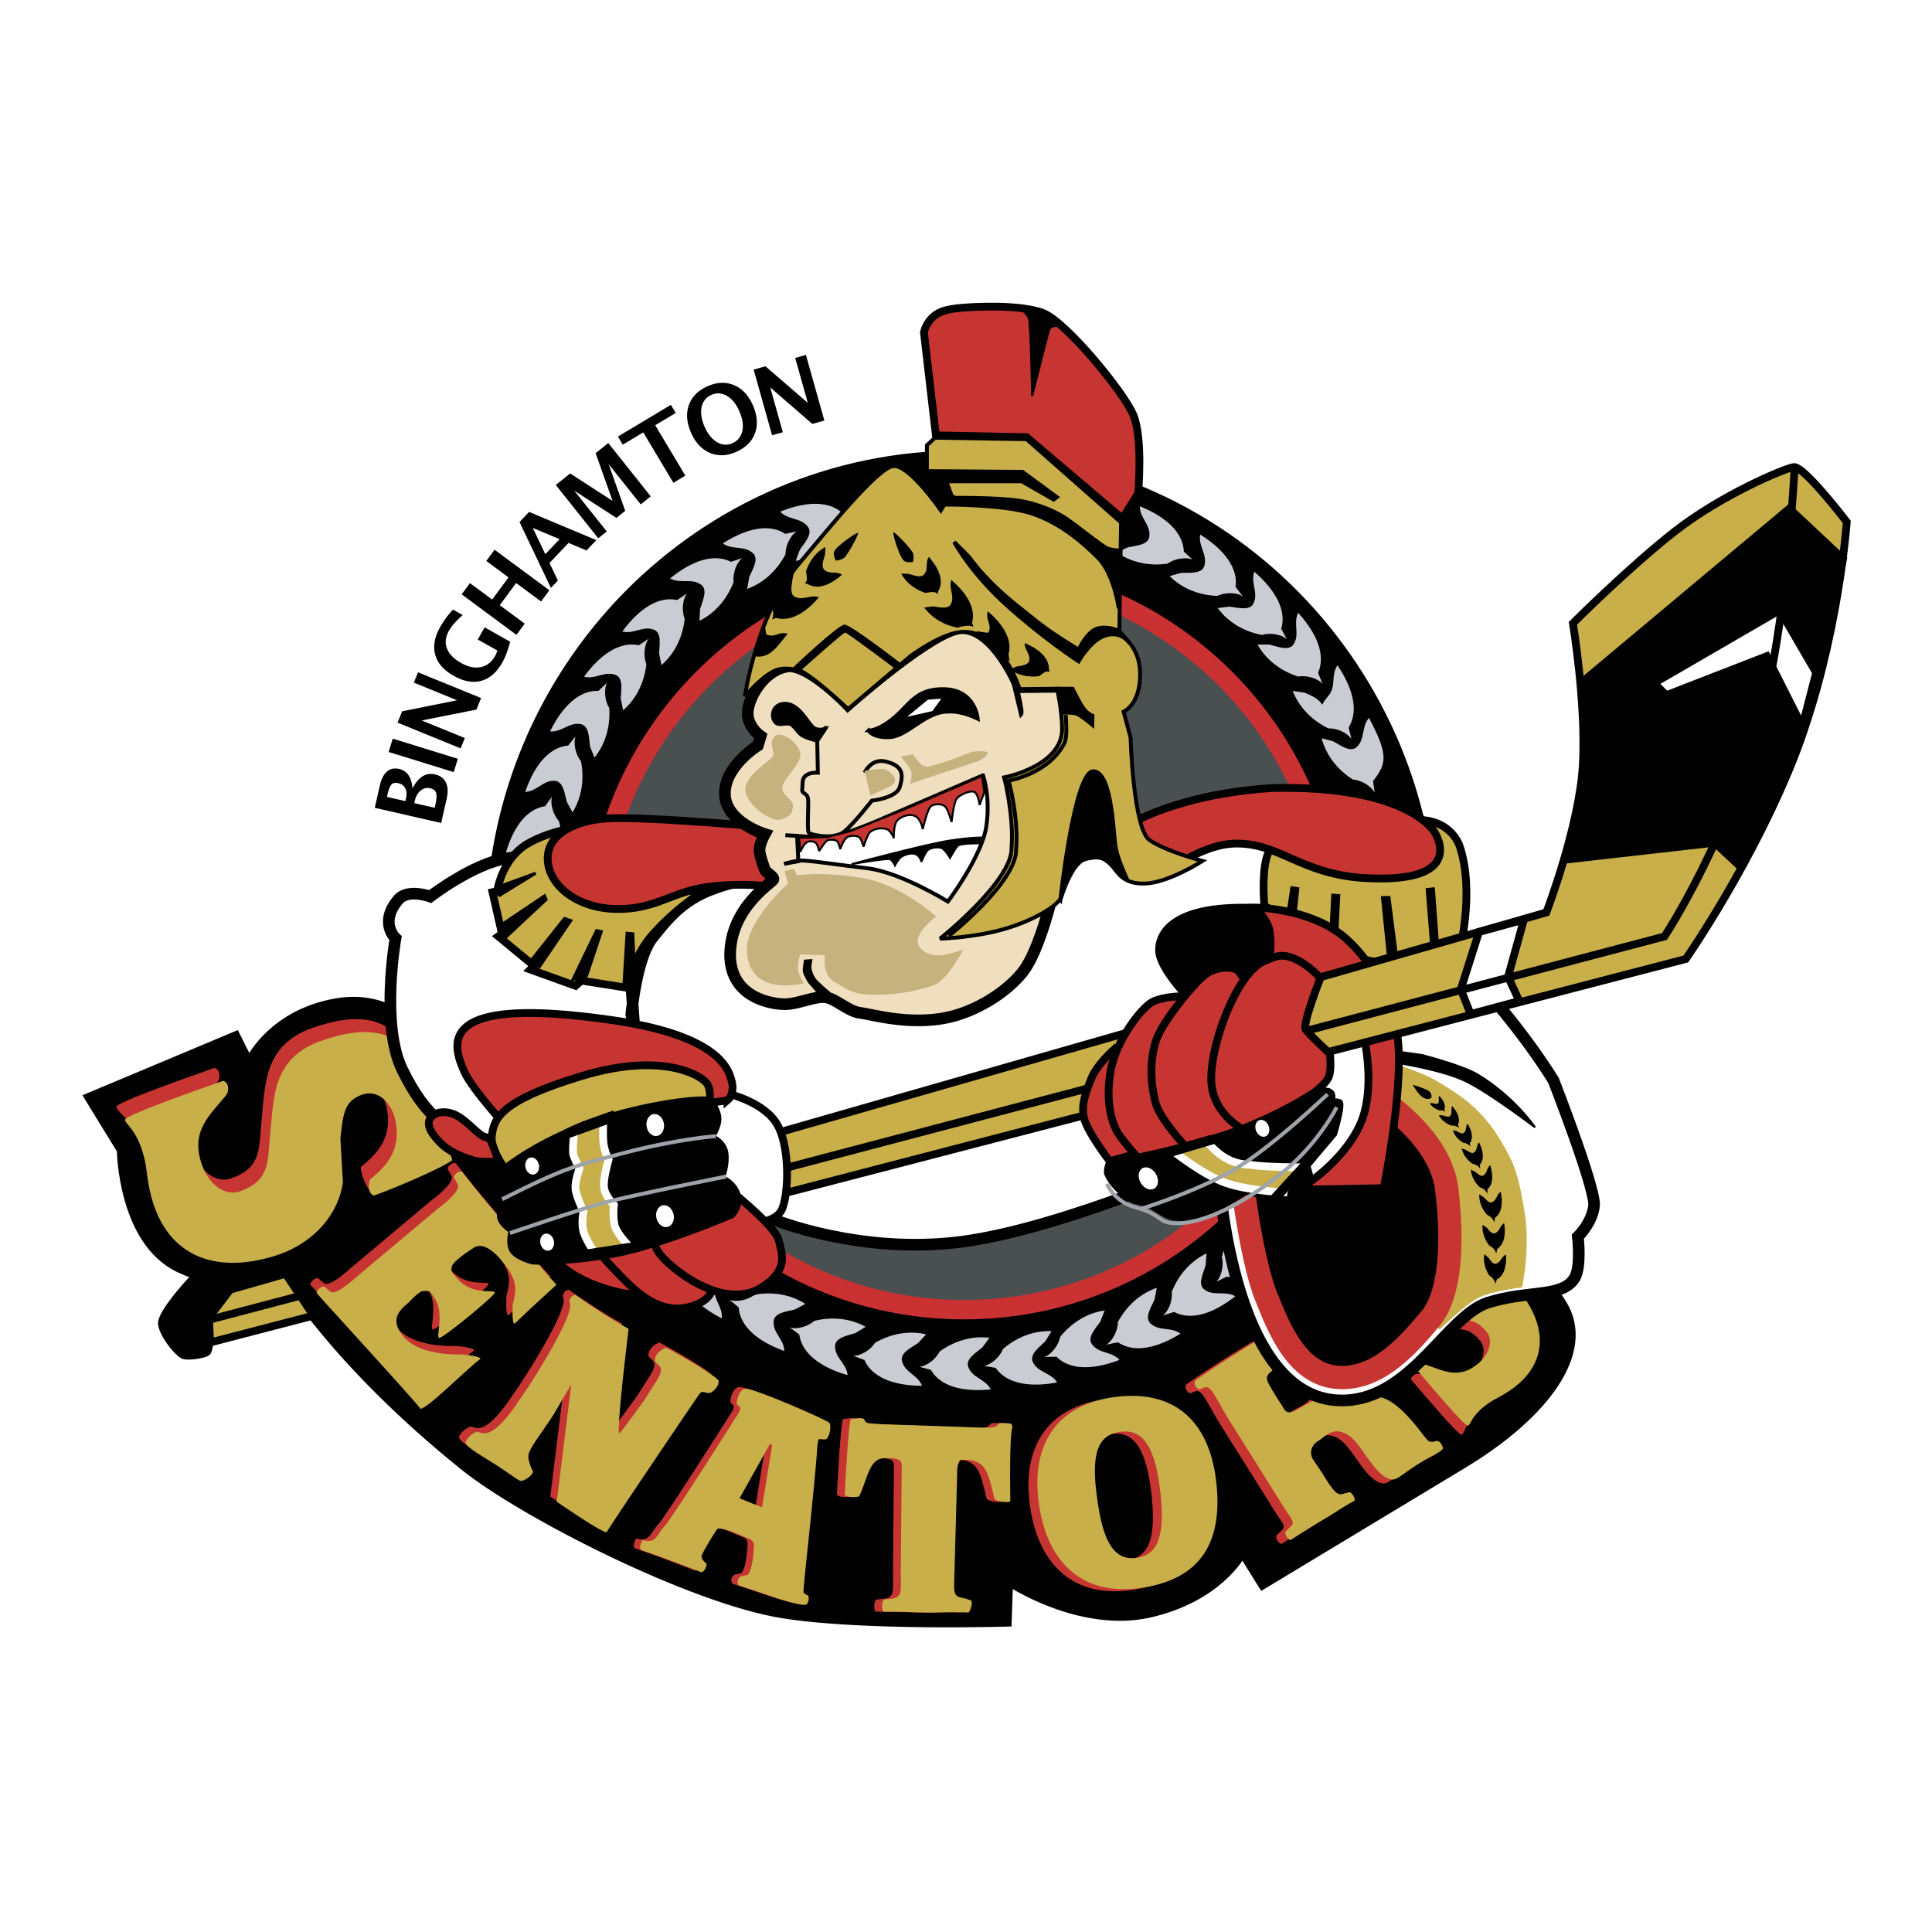 <svg xmlns="http://www.w3.org/2000/svg" width="2500" height="2500" viewBox="0 0 192.756 192.756"><path fill-rule="evenodd" clip-rule="evenodd" fill="#fff" d="M0 0h192.756v192.756H0V0z"/><path d="M44.016 82.109l-6.625-1.514.503-2.21c.149-.653.388-1.122.716-1.406s.733-.371 1.213-.261c.797.182 1.243.831 1.336 1.947.578-1.145 1.324-1.612 2.236-1.403.529.121.894.391 1.094.811s.226.962.074 1.626l-.547 2.41zm-3.57-2.182l.067-.296c.087-.382.062-.708-.077-.977s-.371-.44-.698-.515c-.303-.069-.529-.025-.679.13-.149.157-.282.486-.397.991l-.056.247 1.84.42zm2.923.668l.061-.263c.129-.567.156-.973.082-1.216-.075-.243-.276-.402-.604-.478-.337-.077-.65.003-.939.24-.289.237-.483.574-.584 1.013l-.054.237 2.038.467zM45.268 77.033l-6.493-2.008.41-1.33 6.493 2.008-.41 1.33zM45.955 74.666l-6.293-2.569.461-1.131 5.473-1.101-4.308-1.759.42-1.031L48 69.644l-.469 1.152-5.454 1.084 4.298 1.755-.42 1.031zM50.898 64.023c-.214.834-.469 1.516-.766 2.044-.56 1.001-1.26 1.619-2.099 1.854-.839.235-1.76.071-2.764-.493-.996-.559-1.611-1.258-1.847-2.097-.235-.839-.074-1.756.482-2.75a9.057 9.057 0 0 1 1.291-1.761l.971.545c-.659.582-1.118 1.104-1.378 1.569-.344.614-.409 1.201-.196 1.759.213.559.686 1.044 1.42 1.456.709.398 1.366.533 1.97.404.604-.129 1.081-.507 1.432-1.134a2.44 2.44 0 0 0 .204-.521l-1.947-1.093.68-1.215 2.547 1.433zM51.527 63.34l-5.467-4.042.826-1.12 2.218 1.64 1.631-2.211-2.218-1.64.826-1.119 5.466 4.042-.826 1.12-2.49-1.842-1.63 2.211 2.49 1.841-.826 1.12zM54.964 58.653l-3.133-6.573.955-1.005 6.709 2.812-.98 1.031-1.791-.75-1.901 2 .836 1.754-.695.731zm-.559-3.362l1.424-1.498-2.672-1.12 1.248 2.618zM59.687 53.704l-4.237-5.319 1.435-1.146 4.233 2.737-1.694-4.764 1.264-1.009 4.236 5.319-1.002.8-3.198-4.015 1.656 4.658-.883.706-4.201-2.716 3.242 4.07-.851.679zM67.184 48.17l-3.004-5.029-2.045 1.224-.484-.81 5.282-3.163.484.809-2.044 1.225 3.004 5.029-1.193.715zM73.416 45.097c-.926.404-1.796.429-2.61.075-.814-.354-1.437-1.027-1.868-2.018-.437-1.003-.504-1.921-.203-2.755.302-.833.926-1.456 1.874-1.87.943-.411 1.822-.443 2.637-.097.816.347 1.44 1.017 1.873 2.012.442 1.017.511 1.941.208 2.772s-.941 1.458-1.911 1.881zm-.36-.873c.542-.237.877-.642 1.004-1.215s.029-1.233-.295-1.978c-.314-.722-.726-1.232-1.233-1.531s-1.023-.333-1.546-.105c-.529.231-.856.634-.983 1.208-.127.575-.031 1.227.287 1.958.315.725.726 1.239 1.233 1.543.507.305 1.018.345 1.533.12zM77.032 43.427l-1.84-6.55 1.175-.331 4.229 3.649-1.26-4.485 1.071-.301 1.84 6.549-1.197.338-4.204-3.644 1.257 4.473-1.071.302z" fill-rule="evenodd" clip-rule="evenodd"/><path d="M53.126 106.769l-10.208-2.906s-3.022-5.167-9.411-4.061c-6.389 1.106-8.646 5.668-8.646 5.668l-1.224-2.45-15.134 6.346 3.352 5.451s.101 9.057 5.814 11.875c5.126 2.527 10.558.843 10.558.843s4.996 8.523 17.888 18.906c5.967 4.807 22.805 13.359 31.949 14.819 8.104 1.294 22.669.823 22.669.823l.129-3.881s7.004 4.546 13.879 2.987c6.875-1.56 9.209-5.845 9.209-5.845l1.945 3.117s13.057-7.873 20.236-12.209c8.174-4.936 12.973-11.3 9.988-16.236-1.596-2.641-3.891-4.545-3.891-4.545l-99.102-18.702z" fill-rule="evenodd" clip-rule="evenodd" stroke="#000" stroke-width=".387" stroke-miterlimit="2.613"/><path d="M143.41 93.001c0 26.541-21.256 48.057-47.477 48.057-26.221 0-47.477-21.516-47.477-48.057 0-26.542 21.256-48.057 47.477-48.057 26.221 0 47.477 21.515 47.477 48.057z" fill-rule="evenodd" clip-rule="evenodd"/><path d="M59.353 93.78c0-20.372 16.494-36.887 36.84-36.887 20.347 0 36.839 16.515 36.839 36.887s-16.492 36.886-36.839 36.886c-20.346 0-36.84-16.515-36.84-36.886z" fill-rule="evenodd" clip-rule="evenodd" fill="#4a4f50" stroke="#ca3132" stroke-width="1.937" stroke-miterlimit="2.613"/><path d="M130.145 69.105l-1.172-.172c.611 1.587 1.877 2.924 3.564 3.74.84-.041 1.916.453 2.301 1.065l-.285-1.155c1.232-1.99-.004-4.577-1.117-6.205-.668.986-.119 2.132-.887 3.028-1.389 1.613.39.77-2.404-.301z" fill-rule="evenodd" clip-rule="evenodd" fill="#c9ccd3"/><path d="M133.004 73.959l-1.145-.303c.43 1.646 1.535 3.118 3.119 4.12.838.055 1.854.668 2.166 1.319l-.152-1.179c1.381-1.75 1.535-2.609-.408-6.292-.777.905-.359 2.104-1.225 2.908-.644.595-1.621-.191-2.355-.573zM136.721 83.118l-1.016-.606c-.039 1.702.619 3.42 1.869 4.819.791.283 1.598 1.152 1.721 1.863l.176-1.174c1.898-1.369 1.74-4.233 1.332-6.162-.992.656-.922 1.924-1.975 2.458-.781.395-1.504-.628-2.107-1.198z" fill-rule="evenodd" clip-rule="evenodd" fill="#c9ccd3"/><path d="M137.986 89.115l-.889-.781c-.348 1.666-.012 3.477.963 5.08.727.423 1.361 1.423 1.352 2.146l.389-1.124c2.115-1 2.479-3.845 2.43-5.817-1.096.465-1.258 1.726-2.389 2.06-.842.244-1.365-.894-1.856-1.564z" fill-rule="evenodd" clip-rule="evenodd" fill="#c9ccd3"/><path d="M137.775 95.079l-.82-.852c-.486 1.631-.301 3.463.537 5.142.689.481 1.24 1.531 1.172 2.25l.479-1.087c2.189-.821 2.789-3.627 2.902-5.595-1.131.371-1.395 1.613-2.551 1.853-.857.176-1.287-1.003-1.719-1.711z" fill-rule="evenodd" clip-rule="evenodd" fill="#c9ccd3"/><path d="M136.74 101.314l-.729-.935c-.652 1.571-.66 3.412-.004 5.17.635.552 1.072 1.654.928 2.361l.592-1.031c2.264-.586 3.154-3.312 3.475-5.259-1.164.251-1.559 1.459-2.732 1.574-.872.086-1.176-1.131-1.53-1.88z" fill-rule="evenodd" clip-rule="evenodd" fill="#c9ccd3"/><path d="M135.697 106.896l-.443-1.101c-1.059 1.334-1.57 3.102-1.42 4.973.459.704.578 1.884.246 2.525l.85-.829c2.34.057 3.941-2.319 4.781-4.104-1.188-.077-1.896.975-3.059.764-.859-.157-.818-1.41-.955-2.228z" fill-rule="evenodd" clip-rule="evenodd" fill="#c9ccd3"/><path d="M132.711 112.488l-.375-1.124c-1.141 1.262-1.762 2.995-1.729 4.872.414.731.459 1.917.086 2.534l.902-.772c2.33.205 4.078-2.068 5.027-3.796-1.18-.152-1.953.855-3.1.57-.848-.21-.729-1.459-.811-2.284z" fill-rule="evenodd" clip-rule="evenodd" fill="#c9ccd3"/><path d="M128.939 117.69l-.277-1.151c-1.244 1.159-2.014 2.832-2.141 4.705.35.764.293 1.949-.131 2.534l.963-.694c2.307.404 4.24-1.709 5.338-3.349-1.164-.254-2.021.684-3.139.302-.827-.284-.601-1.517-.613-2.347z" fill-rule="evenodd" clip-rule="evenodd" fill="#c9ccd3"/><path d="M124.883 122.305l-.08-1.183c-1.42.936-2.457 2.456-2.896 4.281.217.812-.037 1.972-.553 2.477l1.066-.522c2.205.784 4.467-.976 5.82-2.408-1.104-.444-2.105.335-3.145-.229-.767-.419-.339-1.597-.212-2.416z" fill-rule="evenodd" clip-rule="evenodd" fill="#c9ccd3"/><path d="M120.287 126.237l.086-1.182c-1.535.727-2.777 2.086-3.467 3.83.1.835-.314 1.947-.895 2.373l1.129-.366c2.072 1.087 4.559-.336 6.1-1.564-1.031-.596-2.133.035-3.08-.668-.703-.523-.113-1.629.127-2.423z" fill-rule="evenodd" clip-rule="evenodd" fill="#c9ccd3"/><path d="M115.189 129.653l.221-1.165c-1.609.547-2.996 1.758-3.879 3.412.006.842-.531 1.899-1.158 2.257l1.164-.236c1.936 1.315 4.566.184 6.238-.863-.957-.708-2.123-.205-2.986-1.012-.639-.6.074-1.631.4-2.393z" fill-rule="evenodd" clip-rule="evenodd" fill="#c9ccd3"/><path d="M109.785 131.847l.432-1.104c-1.682.24-3.268 1.171-4.443 2.633-.15.827-.875 1.768-1.557 2.004l1.188-.017c1.658 1.651 4.455 1.027 6.289.312-.809-.875-2.047-.598-2.744-1.551-.518-.708.372-1.59.835-2.277z" fill-rule="evenodd" clip-rule="evenodd" fill="#c9ccd3"/><path d="M104.291 133.815l.625-1.008c-1.699-.071-3.428.557-4.848 1.78-.299.787-1.182 1.579-1.893 1.687l1.17.2c1.33 1.925 4.191 1.821 6.127 1.451-.637-1.007-1.904-.96-2.418-2.024-.38-.79.657-1.495 1.237-2.086z" fill-rule="evenodd" clip-rule="evenodd" fill="#c9ccd3"/><path d="M98.016 134.423l.705-.951c-1.686-.213-3.461.27-4.979 1.371-.361.759-1.307 1.475-2.026 1.523l1.15.296c1.166 2.03 4.028 2.164 5.986 1.956-.551-1.057-1.816-1.116-2.242-2.219-.314-.818.777-1.435 1.406-1.976z" fill-rule="evenodd" clip-rule="evenodd" fill="#c9ccd3"/><path d="M91.599 133.999l.802-.872c-1.654-.389-3.471-.096-5.095.839-.439.717-1.455 1.33-2.176 1.303l1.112.416c.946 2.141 3.778 2.575 5.749 2.574-.438-1.108-1.692-1.3-1.997-2.441-.225-.848.924-1.347 1.605-1.819z" fill-rule="evenodd" clip-rule="evenodd" fill="#c9ccd3"/><path d="M85.357 132.995l1.01-.619c-1.485-.827-3.311-1.045-5.129-.591-.62.568-1.763.879-2.448.653l.955.706c.324 2.319 2.928 3.515 4.823 4.054-.117-1.186-1.271-1.714-1.252-2.896.016-.876 1.257-1.04 2.041-1.307z" fill-rule="evenodd" clip-rule="evenodd" fill="#c9ccd3"/><path d="M79.306 130.644l1.047-.553c-1.43-.921-3.239-1.252-5.083-.914-.653.529-1.814.768-2.483.5l.909.764c.178 2.336 2.703 3.691 4.56 4.35-.042-1.191-1.16-1.791-1.067-2.97.068-.875 1.318-.961 2.117-1.177z" fill-rule="evenodd" clip-rule="evenodd" fill="#c9ccd3"/><path d="M73.583 127.555l1.108-.417c-1.301-1.094-3.054-1.652-4.926-1.55-.714.44-1.896.53-2.527.181l.806.873c-.119 2.338 2.214 4.004 3.973 4.892.109-1.187-.925-1.924-.684-3.081.18-.858 1.43-.786 2.25-.898z" fill-rule="evenodd" clip-rule="evenodd" fill="#c9ccd3"/><path d="M68.579 123.997l1.163-.217c-1.09-1.305-2.719-2.161-4.58-2.389-.781.31-1.959.19-2.52-.264l.641 1.001c-.524 2.282 1.481 4.329 3.058 5.511.315-1.149-.575-2.056-.135-3.153.326-.812 1.545-.521 2.373-.489z" fill-rule="evenodd" clip-rule="evenodd" fill="#c9ccd3"/><path d="M63.813 119.756l1.182.069c-.747-1.529-2.123-2.752-3.873-3.419-.833.112-1.949-.287-2.383-.862l.382 1.125c-1.058 2.088.398 4.559 1.646 6.085.581-1.04-.065-2.134.625-3.093.513-.712 1.625-.135 2.421.095z" fill-rule="evenodd" clip-rule="evenodd" fill="#c9ccd3"/><path d="M60.547 115.166l1.165.203c-.567-1.604-1.796-2.975-3.46-3.836-.84.018-1.904-.507-2.27-1.128l.253 1.161c-1.287 1.957-.121 4.575.947 6.233.695-.968.176-2.127.971-3.002.589-.648 1.629.051 2.394.369z" fill-rule="evenodd" clip-rule="evenodd" fill="#c9ccd3"/><path d="M57.506 110.107l1.108.417c-.262-1.682-1.214-3.256-2.69-4.412-.829-.14-1.776-.852-2.022-1.529l.033 1.187c-1.627 1.684-.965 4.476-.225 6.302.862-.822.569-2.059 1.511-2.77.699-.528 1.591.352 2.285.805z" fill-rule="evenodd" clip-rule="evenodd" fill="#c9ccd3"/><path d="M55.203 104.429l1.014.612c.048-1.701-.603-3.424-1.844-4.83-.79-.287-1.593-1.159-1.71-1.872l-.185 1.175c-1.904 1.358-1.761 4.224-1.365 6.154.998-.651.933-1.92 1.988-2.448.784-.392 1.503.636 2.102 1.209z" fill-rule="evenodd" clip-rule="evenodd" fill="#c9ccd3"/><path d="M54.358 98.521l.959.693c.189-1.691-.316-3.461-1.438-4.965-.764-.353-1.491-1.288-1.549-2.008l-.281 1.154c-2.011 1.196-2.104 4.063-1.87 6.021 1.047-.566 1.088-1.835 2.184-2.274.815-.326 1.447.758 1.995 1.379z" fill-rule="evenodd" clip-rule="evenodd" fill="#c9ccd3"/><path d="M54.278 92.201l.882.791c.366-1.662.048-3.477-.909-5.089-.722-.43-1.347-1.438-1.329-2.16l-.401 1.12c-2.125.977-2.521 3.817-2.492 5.79 1.1-.453 1.275-1.711 2.41-2.032.844-.238 1.358.905 1.839 1.58z" fill-rule="evenodd" clip-rule="evenodd" fill="#c9ccd3"/><path d="M54.611 86.053l.632 1.001c.807-1.497.999-3.329.52-5.143-.576-.612-.901-1.753-.686-2.442l-.692.966c-2.312.356-3.469 2.979-3.981 4.885 1.182-.134 1.694-1.296 2.875-1.293.874.003 1.054 1.244 1.332 2.026z" fill-rule="evenodd" clip-rule="evenodd" fill="#c9ccd3"/><path d="M56.554 80.008l.567 1.04c.899-1.444 1.206-3.26.842-5.102-.538-.646-.792-1.806-.533-2.479l-.751.921c-2.329.211-3.649 2.757-4.279 4.625 1.188-.059 1.772-1.186 2.95-1.109.873.056.976 1.306 1.204 2.104z" fill-rule="evenodd" clip-rule="evenodd" fill="#c9ccd3"/><path d="M58.873 74.489l.432 1.103c1.074-1.318 1.608-3.08 1.48-4.953-.451-.71-.556-1.89-.215-2.528l-.861.818c-2.338-.086-3.968 2.271-4.831 4.045 1.188.092 1.909-.952 3.068-.727.859.169.803 1.422.927 2.242zM65.76 65.195l.232 1.161c1.289-1.108 2.122-2.752 2.322-4.618-.319-.777-.218-1.959.23-2.527l-.991.655c-2.287-.494-4.303 1.543-5.462 3.138 1.152.299 2.046-.604 3.147-.179.817.317.543 1.542.522 2.37z" fill-rule="evenodd" clip-rule="evenodd" fill="#c9ccd3"/><path d="M69.851 60.757l-.069 1.183c1.526-.748 2.748-2.125 3.413-3.879-.112-.834.286-1.952.862-2.386l-1.124.382c-2.087-1.058-4.555.4-6.077 1.651 1.039.581 2.13-.066 3.089.624.709.513.136 1.628-.094 2.425z" fill-rule="evenodd" clip-rule="evenodd" fill="#c9ccd3"/><path d="M74.748 57.583l-.203 1.168c1.601-.571 2.969-1.801 3.831-3.467-.019-.841.504-1.907 1.125-2.274l-1.16.253c-1.956-1.287-4.569-.117-6.226.953.967.694 2.125.175 3 .97.648.59-.05 1.63-.367 2.397z" fill-rule="evenodd" clip-rule="evenodd" fill="#c9ccd3"/><path d="M79.803 54.849l-.417 1.11c1.679-.263 3.251-1.217 4.406-2.696.138-.829.848-1.779 1.526-2.025l-1.186.033c-1.682-1.628-4.469-.964-6.292-.222.821.863 2.054.568 2.766 1.511.527.701-.35 1.594-.803 2.289zM86.785 50.538c.391.784-.635 1.504-1.207 2.103l-.61 1.017c1.7.047 3.418-.606 4.822-1.85.287-.79 1.157-1.594 1.869-1.713l-1.173-.183-3.701.626zM97.797 52.127l-.791.883c1.66.365 3.471.047 5.084-.912.428-.723 1.436-1.35 2.156-1.333l-1.119-.4c-.977-2.127-3.814-2.523-5.783-2.492.453 1.102 1.709 1.276 2.031 2.413.236.844-.906 1.359-1.578 1.841z" fill-rule="evenodd" clip-rule="evenodd" fill="#c9ccd3"/><path d="M104.037 52.104l-1 .633c1.496.807 3.326.998 5.137.519.611-.578 1.75-.904 2.439-.689l-.965-.691c-.357-2.314-2.979-3.473-4.881-3.984.135 1.183 1.295 1.695 1.293 2.878-.001.875-1.242 1.056-2.023 1.334zM112.51 54.611l-1.066.512c1.391.976 3.186 1.38 5.041 1.114.674-.502 1.844-.695 2.504-.401l-.879-.799c-.086-2.341-2.555-3.795-4.385-4.525-.006 1.191 1.088 1.835.949 3.009-.106.869-1.358.906-2.164 1.09z" fill-rule="evenodd" clip-rule="evenodd" fill="#c9ccd3"/><path d="M117.832 57.158l-1.139.318c1.199 1.205 2.896 1.916 4.77 1.979.752-.377 1.936-.362 2.533.043l-.725-.942c.324-2.319-1.854-4.184-3.527-5.222-.215 1.171.752 1.997.41 3.129-.256.839-1.496.655-2.322.695zM61.935 69.708l.232 1.161c1.289-1.108 2.122-2.751 2.322-4.618-.318-.777-.217-1.959.23-2.527l-.991.655c-2.287-.494-4.303 1.543-5.462 3.137 1.152.299 2.045-.604 3.147-.179.816.318.542 1.542.522 2.371z" fill-rule="evenodd" clip-rule="evenodd" fill="#c9ccd3"/><path d="M122.664 60.524l-1.174.14c1.002 1.375 2.568 2.337 4.412 2.688.799-.257 1.967-.061 2.496.431l-.574-1.042c.676-2.242-1.191-4.418-2.686-5.701-.391 1.125.438 2.089-.074 3.156-.378.787-1.576.416-2.4.328z" fill-rule="evenodd" clip-rule="evenodd" fill="#c9ccd3"/><path d="M126.645 64.307l-1.184-.001c.83 1.484 2.271 2.627 4.059 3.195.824-.16 1.961.176 2.428.727l-.445-1.103c.938-2.145-.656-4.529-1.986-5.982-.521 1.071.186 2.126-.451 3.125-.472.736-1.617.225-2.421.039z" fill-rule="evenodd" clip-rule="evenodd" fill="#c9ccd3"/><path d="M14.706 116.891c-.292-1.603-.229-1.962-.788-3.157-1.075-2.296-2.303-2.859-2.303-3.306 0-.445 7.124-2.945 9.758-3.877.604.099.661 1.027.301 1.46-1.71 2.065-3.595 3.632-2.364 7.001.754 2.064 2.415 3.021 3.722 2.568 3.145-1.089 2.769-3.05 3.068-5.843.36-3.351.15-7.453 5.029-9.165 4.381-1.537 8.48-1.624 10.563 4.13.475 1.309 1.202 2.135 1.313 3.886.031.571 1.157 3.366 1.252 3.87-.737.62-4.312 3.811-6.908 4.729-.537-.033-1.549-2.322-1.291-2.816 1.731-1.374 3.119-3.021 2.515-5.892-.371-1.768-1.76-3.173-3.42-2.519-1.758.693-1.774 1.989-2.062 4.331l.252 4.381c-.388 2.914-2.671 6.121-7.004 7.402-6.475 1.917-10.447-.671-11.633-7.183z" fill-rule="evenodd" clip-rule="evenodd" fill="#c63532"/><path d="M14.846 118.279c-.292-1.603-.193-1.841-.548-3.111-.705-2.519-1.815-3.005-1.816-3.451 0-.445 7.125-2.945 9.758-3.878.604.1.661 1.027.302 1.461-1.71 2.064-3.595 3.632-2.364 7 .754 2.065 2.415 3.021 3.722 2.569 3.145-1.09 2.769-3.05 3.068-5.843.36-3.352.15-7.453 5.03-9.165 4.381-1.538 8.48-1.624 10.562 4.13.475 1.309 1.203 2.135 1.313 3.886.031.571 1.157 3.366 1.252 3.87-.737.619-5.2 2.605-7.796 3.524-.537-.033-.66-1.117-.402-1.611 1.731-1.374 3.119-3.021 2.515-5.893-.372-1.767-1.76-3.173-3.42-2.518-1.759.693-1.773 1.989-2.062 4.33l.252 4.382c-.388 2.913-2.67 6.121-7.004 7.402-6.477 1.916-11.176-.571-12.362-7.084z" fill-rule="evenodd" clip-rule="evenodd" fill="#c8af49"/><path d="M149.318 139.456c-.984.598-1.238.646-1.887 1.319-1.246 1.292-1.309 2.249-1.604 2.362-.295.112-3.746-3.978-5.027-5.487-.088-.426.512-.697.889-.568 1.797.61 3.309 1.464 5.225-.203 1.174-1.02 1.387-2.362.758-3.115-1.516-1.808-2.715-1.063-4.637-.558-2.307.608-4.965 1.783-7.328-1.017-2.123-2.517-3.215-5.21.062-8.044.744-.646 1.107-1.336 2.236-1.852.369-.164 1.934-1.617 2.242-1.807.596.332 3.607 1.895 4.869 3.383.115.364-1.143 1.612-1.533 1.566-1.346-.801-2.785-1.304-4.531-.178-1.074.691-1.652 1.968-.801 2.902.902.989 1.764.673 3.383.273l2.834-1.273c2.023-.479 4.721.223 6.66 2.771 2.903 3.81 2.196 7.095-1.81 9.526z" fill-rule="evenodd" clip-rule="evenodd" fill="#c63532"/><path d="M150.201 139.014c-.986.599-1.168.593-1.918 1.149-1.486 1.102-1.527 1.961-1.822 2.074-.295.112-3.746-3.978-5.027-5.487-.086-.426.512-.697.889-.569 1.797.612 3.309 1.466 5.225-.201 1.176-1.021 1.387-2.363.758-3.116-1.514-1.808-2.715-1.063-4.637-.557-2.307.606-4.965 1.782-7.328-1.019-2.123-2.515-3.217-5.21.062-8.043.744-.645 1.107-1.335 2.236-1.851.369-.165 1.934-1.617 2.24-1.808.598.332 3.037 2.787 4.301 4.276.113.364-.572.72-.965.674-1.346-.801-2.783-1.304-4.529-.18-1.074.692-1.652 1.969-.801 2.903.902.99 1.764.673 3.383.272l2.834-1.273c2.023-.478 4.721.224 6.66 2.772 2.902 3.81 2.445 7.553-1.561 9.984z" fill-rule="evenodd" clip-rule="evenodd" fill="#c8af49"/><path d="M121.658 141.969c-1.447-2.425-1.744-3.338-2.379-3.165l-.467.196c-.326.03-.689-.576-.457-.881a113.814 113.814 0 0 1 6.193-4.005c2.168-1.299 4.217-2.098 5.52-2.119 1.971-.062 3.459.691 4.387 2.243 1.289 2.157.309 3.995-.529 5.255-.184.274.695-.212 2.881.293 2.186.504 4.387 4.087 4.783 4.352.395.264.738-.054.977.026.236.079.516.544.475.767-.307.414-1.242.795-2.031 1.268-2.346 1.406-2.561 2.089-3.455 1.692-1.619-.717-2.711-3.719-4.182-4.454-1.379-.69-2.078.304-2.717.687-.891.532-.869 1.364-.58 1.85l.92 1.365c1.332 2.229 1.654 2.25 2.166 2.065l.564-.137c.252.014.6.596.508.847-1.379.762-1.688 1.037-2.912 1.771a101.401 101.401 0 0 0-3.459 2.154c-.291-.022-.639-.604-.508-.849l.396-.386c.686-.612.287-.562-1.045-2.791l-5.049-8.044zm5.266-1.466c.506.848.566 1.146 2.07.245.918-.55 1.383-.636 1.803-1.293.355-.557.664-1.364.066-2.429-.773-1.382-2.859-1.262-4.246-.318-1.387.942-1.318 1.098-.717 2.146a23.082 23.082 0 0 0 1.024 1.649z" fill-rule="evenodd" clip-rule="evenodd" fill="#c63532"/><path d="M122.566 141.579c-1.449-2.425-1.744-3.338-2.381-3.165l-.465.195c-.326.031-.689-.575-.455-.879a112.69 112.69 0 0 1 6.191-4.006c2.168-1.298 4.217-2.097 5.52-2.12 1.971-.062 3.459.692 4.387 2.244 1.289 2.157.309 3.995-.531 5.255-.182.274.697-.212 2.883.293s4.387 4.087 4.783 4.352c.395.265.738-.054.975.026.238.079.518.544.477.766-.307.414-1.242.796-2.033 1.269-2.346 1.406-2.559 2.089-3.453 1.692-1.621-.717-2.711-3.719-4.18-4.454-1.381-.69-2.08.304-2.719.687-.891.533-.869 1.364-.58 1.85l.92 1.365c1.332 2.229 1.652 2.25 2.166 2.066l.564-.138c.25.014.6.595.508.847-1.379.762-1.689 1.037-2.912 1.771a99.848 99.848 0 0 0-3.459 2.154c-.291-.022-.639-.604-.508-.849l.396-.386c.684-.612.287-.562-1.045-2.792l-5.049-8.043zm5.264-1.466c.508.848.568 1.146 2.072.245.918-.55 1.383-.636 1.803-1.293.355-.557.662-1.364.066-2.43-.773-1.381-2.859-1.26-4.246-.317-1.385.942-1.318 1.099-.719 2.146a23.713 23.713 0 0 0 1.024 1.649z" fill-rule="evenodd" clip-rule="evenodd" fill="#c8af49"/><path d="M91.696 82.523l-34.937 2.424s-2.855.148-6.227.693-7.61 3.81-7.61 3.81-2.237-.828-3.202.322c-1.933 2.303-.258 3.834-.258 3.834s-1.538 8.637.692 13.162c2.229 4.524 4.466 6.44 9.686 7.966s16.604 3.464 16.604 3.464l-3.459-16.972s.502-5.625 2.076-7.62 3.023-3.748 5.88-4.849 6.918-1.731 6.918-1.731 37.754-4.544 45.661-3.464c18.523 2.531 31.479 24.245 31.479 24.245s4.221 10.812 4.039 12.498c-.184 1.686-1.617 3.088-1.617 3.088s.369 3.039-.348 4.156c-1.252 1.953-4.652 1.148-8.646 2.424-3.994 1.276-7.527 9.383-14.098 9.738-11.855.64-12.859-24.004-12.859-24.004s-15.414 6.866-25.534 8.185c-10.12 1.319-18.768-2.231-18.768-2.231l-12.554-.252-1.654-23.451.024-8.854 28.712-6.581z" fill-rule="evenodd" clip-rule="evenodd" fill="#fff" stroke="#000" stroke-width="1.162" stroke-miterlimit="2.613"/><path d="M134.945 105.559l4.246.456s4.703.684 7.131 1.898 6.826 4.558 6.826 4.558-2.047-3.038-5.688-5.24c-1.572-.95-5.613-1.976-5.613-1.976l-6.6-.911-.302 1.215z" fill-rule="evenodd" clip-rule="evenodd" stroke="#000" stroke-width=".194" stroke-miterlimit="2.613"/><path d="M143.498 132.517s2.541-2.503 3.867-3.19c1.326-.688 4.324-1.062 4.324-1.062s.816-3.681.229-7.292c-.607-3.721-.986-4.784-2.354-7.063-1.959-3.27-4.096-4.557-6.371-5.923-2.275-1.367-10.846-3.798-10.846-3.798l7.434 6.684 4.551 8.733-.834 7.899v5.012z" fill-rule="evenodd" clip-rule="evenodd" fill="#c8af49" stroke="#c8af49" stroke-width=".387" stroke-miterlimit="2.613"/><path d="M123.654 112.679c-.229 3.113 1.164 12.944 2.654 16.633 1.289 3.189 3.109 8.05 7.51 8.126 3.867.066 6.826-3.417 8.875-5.848 2.047-2.431 2.275-7.596 1.668-12.76-.684-6.911-10.543-11.544-10.543-11.544s-9.937 2.278-10.164 5.393z" fill-rule="evenodd" clip-rule="evenodd" stroke="#c63532" stroke-width="2.325" stroke-miterlimit="2.613"/><path d="M128.604 82.754s-1.719 1.022-2.229 2.789-.232 4.787-.232 4.787l5.941 4.508 5.432 1.208 8.215-1.673s1.396-5.788-.16-10.117c-1.123-2.512-3.785-2.431-3.785-2.431l-13.182.929z" fill-rule="evenodd" clip-rule="evenodd" fill="#c8af49" stroke="#000" stroke-width=".774" stroke-miterlimit="2.613"/><path fill-rule="evenodd" clip-rule="evenodd" stroke="#000" stroke-width=".29" stroke-miterlimit="2.613" d="M133.291 94.884l.279-5.53-.603-.046-.279 5.437.558.046.045.093zM128.371 92.003l.512-3.44.601.094-.416 3.95-.603-.511-.094-.093zM138.561 95.827l-.633-6.275.656-.011.789 6.157-.812.129zM142.877 94.876l-.49-6.124.627-.079.453 6.07-.59.133z"/><path d="M112.545 82.336s4.781-3.114 14.436-3.718c13.6-.279 16.15 4.415 16.15 4.415s3.527 5.252-7.24 4.555c-6.318-.476-8.307-3.593-12.846-3.419-2.646.101-5.578 2.078-5.578 2.078l-1.58-.472-3.342-3.439z" fill-rule="evenodd" clip-rule="evenodd" fill="#c63532" stroke="#000" stroke-width=".774" stroke-miterlimit="2.613"/><path d="M148.088 125.132c-.117.707.059 1.463.496 2.12.312.164.598.574.607.879l.143-.479c.873-.459.975-1.662.918-2.49-.451.215-.498.747-.967.908-.35.118-.592-.352-.809-.624l-.388-.314zM147.91 122.206c-.053.715.189 1.452.684 2.067.328.135.648.518.684.819l.102-.49c.826-.535.82-1.743.689-2.562-.43.254-.428.789-.883.992-.336.148-.619-.298-.859-.55l-.417-.276zM147.582 119.171c-.02.716.256 1.441.779 2.032.332.12.672.487.721.788l.076-.495c.803-.573.74-1.779.572-2.592-.418.274-.391.809-.836 1.032-.33.164-.633-.269-.885-.51l-.427-.255z" fill-rule="evenodd" clip-rule="evenodd"/><path d="M146.744 116.7c.055.652.377 1.283.912 1.768.314.075.66.375.734.643l.02-.457c.672-.602.494-1.691.26-2.412-.354.291-.275.773-.656 1.021-.283.184-.602-.18-.855-.373l-.415-.19z" fill-rule="evenodd" clip-rule="evenodd"/><path d="M145.832 114.584c.135.59.518 1.136 1.08 1.525.303.038.662.277.768.515l-.039-.42c.547-.614.238-1.592-.072-2.227-.291.301-.156.733-.479.997-.24.194-.584-.105-.846-.257l-.412-.133z" fill-rule="evenodd" clip-rule="evenodd"/><path d="M144.947 112.762c.16.507.535.956 1.055 1.256.268.011.6.195.709.395l-.066-.363c.436-.578.096-1.411-.223-1.944-.234.285-.084.654-.348.908-.195.188-.52-.05-.758-.164l-.369-.088z" fill-rule="evenodd" clip-rule="evenodd"/><path d="M143.553 111.261c.25.469.699.843 1.264 1.045.266-.038.625.082.768.26l-.129-.346c.324-.647-.16-1.405-.57-1.871-.178.321.035.657-.178.955-.158.219-.52.044-.775-.024l-.38-.019z" fill-rule="evenodd" clip-rule="evenodd"/><path d="M142.641 110.07c.207.336.557.591.986.713.193-.04.469.032.582.156l-.113-.25c.209-.495-.188-1.032-.512-1.359-.117.247.057.486-.086.717-.107.17-.383.058-.576.02l-.281.003zM142.775 109.55c.096-.099.086-.55-.338-.773-.488-.257-1.49-.547-1.49-.547s.496.875.955 1.224c.286.218.739.238.873.096z" fill-rule="evenodd" clip-rule="evenodd"/><path d="M124.387 90.561c1.822-.122 6.678.365 9.715 2.918 1.578 1.338 4.25 4.377 5.221 9.242.973 4.863-1.273 15.823-1.273 15.823l-7.266.13-11.934-18.833s-3.207-3.2-3.207-5.024c0-.487-.122-4.378 8.744-4.256z" fill-rule="evenodd" clip-rule="evenodd" fill="#c63532" stroke="#000" stroke-width=".774" stroke-miterlimit="2.613"/><path d="M131.994 101.399s.693 2.771.348 5.022c-.348 2.251-3.633 3.983-3.633 3.983l2.074 7.446s4.324-2.944 5.363-6.927c1.037-3.983-.348-8.659-.348-8.659l-3.804-.865z" fill-rule="evenodd" clip-rule="evenodd" fill="#fff" stroke="#000" stroke-width=".774" stroke-miterlimit="2.613"/><path d="M115.654 94.599l.77 2.527 2.832 2.65 5.418-1.633 2.092-2.404s.432-.678.154-2.805c-.16-1.23-1.354-2.373-1.354-2.373l-4.986.216-3.018 1.017-1.754 1.911-.154.894z" fill-rule="evenodd" clip-rule="evenodd" stroke="#000" stroke-width=".29" stroke-miterlimit="2.613"/><path d="M63.034 81.817s-6.975.263-10.489 2.416c-2.509 1.536-2.937 4.673-2.937 4.673l-.472.105.944 4.148-.367.263 3.566 2.941-.367.367 4.509 1.628.577-.525 4.668.735s.314-2.94 2.465-5.356c2.15-2.415 4.353-3.833 4.353-3.833l-6.45-7.562z" fill-rule="evenodd" clip-rule="evenodd" fill="#c8af49" stroke="#000" stroke-width=".774" stroke-miterlimit="2.613"/><path fill-rule="evenodd" clip-rule="evenodd" stroke="#000" stroke-width=".29" stroke-miterlimit="2.613" d="M50.132 88.329l3.305-1.208-3.672 2.257.367-1.049zM50.185 92.162l4.143-2.784.157.369-3.985 3.728-.315-1.313zM53.069 95.732l3.252-4.095.629.21-3.146 4.621-.735-.736zM57.16 97.728l2.36-4.883.472.105-1.469 4.41-1.363.368zM62.247 98.201l.315-5.094.576.052.105 2.416-.996 2.626z"/><path d="M77.403 82.605s-13.163-1.208-16.939-.945c-2.797.195-5.874 1.418-5.821 4.043.052 2.625 2.937 4.936 6.87 4.988 3.934.053 5.507-1.732 9.125-2.205s6.503 0 6.503 0l.262-5.881z" fill-rule="evenodd" clip-rule="evenodd" fill="#c63532" stroke="#000" stroke-width=".774" stroke-miterlimit="2.613"/><path d="M20.813 133.98l147.378-38.3s6.953-9.949 11.09-20.892c4.139-10.942 4.971-22.715 4.971-22.715s-4.303-5.638-5.299-5.472-7.283 2.818-11.922 6.466-10.102 9.119-10.102 9.119 1.324 7.959.992 14.094c-.334 6.136-3.643 14.757-3.643 14.757L22.965 128.674l-2.153 2.819.001 2.487z" fill-rule="evenodd" clip-rule="evenodd" fill="#c8af49" stroke="#000" stroke-width=".774" stroke-miterlimit="2.613"/><path fill-rule="evenodd" clip-rule="evenodd" fill="#fff" stroke="#000" stroke-width=".774" stroke-miterlimit="2.613" d="M152.041 91.755l-1.584 5.703 1.125 2.412-4.863 1.304-.975-2.474 1.817-5.714 4.48-1.231z"/><path d="M20.957 133.688s-.134.881-.259 1.144c-.126.262-1.78.535-2.335.381-.556-.155-2.149-2.135-2.206-3.175-.056-1.039 3.013-4.453 3.373-4.697.593-.419 1.904-.848 2.335-.889.431-.039 1.408.404 1.557.762.149.358-.479 1.378-.479 1.378l-2.115 2.559.129 2.537zM157.938 67.977l20.582-17.231 5.361 5.022s-1.156 5.479-2.416 10.91a250.722 250.722 0 0 1-1.475 6.061c-2.162 6.754-6.4 13.681-6.4 13.681l-2.508-2.338-14.527 1.645s1.297-2.597 1.643-8.572c.345-5.975-.26-9.178-.26-9.178z" fill-rule="evenodd" clip-rule="evenodd" stroke="#000" stroke-width=".774" stroke-miterlimit="2.613"/><path fill-rule="evenodd" clip-rule="evenodd" fill="#fff" stroke="#000" stroke-width=".774" stroke-miterlimit="2.613" d="M165.029 68.15l12.539-7.274 3.633 6.235-1.385 5.368-3.545-7.014-10.031 3.897-1.211-1.212z"/><path d="M20.898 131.667l145.168-38.234s6.875-10.391 10.117-23.898c2.186-9.097 2.855-22.761 2.855-22.761" fill="none" stroke="#000" stroke-width=".774" stroke-miterlimit="2.613"/><path d="M68.779 109.192l3.459-.173s3.545.692 5.102 2.857 1.387 7.511.605 8.919c-1.297 2.338-9.772 1.299-9.772 1.299l.606-12.902z" fill-rule="evenodd" clip-rule="evenodd" fill="#fff" stroke="#000" stroke-width=".774" stroke-miterlimit="2.613"/><path d="M55.407 123.639l5.583.127 5.118 5.21s-2.369.847-6.513-.678c-4.145-1.525-4.948-3.77-4.948-3.77l.76-.889z" fill-rule="evenodd" clip-rule="evenodd" fill="#c63532" stroke="#000" stroke-width=".774" stroke-miterlimit="2.613"/><path d="M58.326 123.343l7.507-1.354 4.891 4.76s1.447 2.276-1.17 3.38c-2.618 1.104-4.545-.265-5.236-.689-1.745-1.076-5.992-6.097-5.992-6.097zM72.584 109.78s.758-.621.413-1.932c-.275-.965-.948-4.48-11.918-6.069-17.632-2.555-15.971 2.384-14.76 5.14.79 1.798 4.633 5.965 4.633 5.965l21.632-3.104z" fill-rule="evenodd" clip-rule="evenodd" fill="#c63532" stroke="#000" stroke-width=".774" stroke-miterlimit="2.613"/><path d="M73.017 118.891s4.32 3.444 4.665 4.823c.344 1.38 1.103 3.035-1.86 4.829-3.858 2.207-9.093-2.139-10.058-3.519-.965-1.38-1.447-4.483-1.447-4.483l8.7-1.65z" fill-rule="evenodd" clip-rule="evenodd" fill="#c63532" stroke="#000" stroke-width=".774" stroke-miterlimit="2.613"/><path d="M50.532 116.812s-1.557-1.992-1.47-3.377c.173-1.905.951-3.637 8.908-6.061 7.955-2.425 11.847-.174 12.539.692.692.865.086 3.55.086 3.55l-20.063 5.196z" fill-rule="evenodd" clip-rule="evenodd" fill="#c8af49" stroke="#000" stroke-width=".774" stroke-miterlimit="2.613"/><path d="M110.721 115.86s-2.334-3.031-2.594-4.416c-.26-1.386.26-2.599.777-3.896.52-1.299 2.162-2.771 2.162-2.771l1.557 4.416 1.73 5.629-3.632 1.038z" fill-rule="evenodd" clip-rule="evenodd" fill="#c63532" stroke="#000" stroke-width=".774" stroke-miterlimit="2.613"/><path d="M113.834 115.86s-2.074-2.252-2.508-3.204c-.432-.952-1.037-2.771-.52-5.802.52-3.03 3.113-6.407 4.238-6.927 1.123-.52 2.768-.52 2.768-.52l2.248 2.685-1.902 10.131 1.73 2.338-6.054 1.299z" fill-rule="evenodd" clip-rule="evenodd" fill="#c63532" stroke="#000" stroke-width=".774" stroke-miterlimit="2.613"/><path d="M119.283 115.514c-.174-.261-3.461-3.551-3.979-5.455-.52-1.905-.605-4.156 0-6.147.605-1.992 3.977-5.976 4.928-6.668.953-.692 2.248-.866 3.113-.52s3.373 6.928 3.373 6.928l-1.123 10.217-6.312 1.645z" fill-rule="evenodd" clip-rule="evenodd" fill="#c63532" stroke="#000" stroke-width=".774" stroke-miterlimit="2.613"/><path d="M124.643 113.003s-3.111-1.213-3.717-4.416c-.605-3.204 2.248-11.517 5.273-12.729 1.119-.448 1.645-.78 3.027-.173 1.385.606 2.508 1.905 2.508 1.905s-1.816 4.589-1.469 5.108c.346.52 2.42 2.425 2.42 2.425s.174 1.472-.086 2.252c-.258.778-1.643 1.731-1.643 1.731l-6.313 3.897z" fill-rule="evenodd" clip-rule="evenodd" fill="#c63532" stroke="#000" stroke-width=".774" stroke-miterlimit="2.613"/><path d="M110.721 115.86s6.314-1.126 11.588-2.857c5.275-1.731 9.721-4.767 9.721-4.767l.053.523s.432-.174.777.173.086.866.086.866.346-.088.779.086c.432.174-.52 3.291-.52 3.291l-2.854 3.377s-1.988 2.338-2.68 2.771c-.693.433-2.162 0-2.162 0l-1.125-.347s-2.939 1.905-3.977 2.338c-1.039.434-2.51.347-3.287.26-.779-.086-2.508-1.299-2.508-1.299l-1.643-.433s-1.904-1.039-2.596-2.685c-.172-.52.26-1.385.26-1.385l.088.088z" fill-rule="evenodd" clip-rule="evenodd" stroke="#000" stroke-width=".387" stroke-miterlimit="2.613"/><path d="M128.916 117.651c-.76.76-.848 1.309-.848 1.309s-3.51-.155-5.76-.936c-2.248-.779-5.252-3.17-5.252-3.17l3.365-.919c.723.722 1.82 2.166 4.223 2.271 1.557.261 5.189.257 5.189.257s-.083.353-.917 1.188z" fill-rule="evenodd" clip-rule="evenodd" fill="#c8af49" stroke="#fff" stroke-width=".774" stroke-miterlimit="2.613"/><path d="M132.449 109.171s-5.73 5.477-9.535 7.642-9.018 3.778-9.018 3.778m-3.484-2.466c.334.555 1.037 1.849 2.918 2.348 2.551.678 2.188 1.458 3.697 1.563 2.969.209 7.307-2.113 10.938-5.059 3.633-2.943 5.393-6.508 5.393-6.508" fill="none" stroke="#9ea3aa" stroke-width=".387" stroke-miterlimit="2.613"/><path d="M115.324 117.124c.332.557.26 1.211-.158 1.459-.42.248-1.025-.004-1.355-.562-.33-.559-.258-1.212.16-1.46.418-.249 1.025.003 1.353.563zM126.568 112.328c.174.447.035.919-.311 1.054-.344.134-.764-.118-.939-.565-.174-.446-.035-.918.311-1.053.344-.135.764.118.939.564z" fill-rule="evenodd" clip-rule="evenodd" fill="#fff"/><path fill-rule="evenodd" clip-rule="evenodd" stroke="#000" stroke-width=".29" stroke-miterlimit="2.613" d="M115.832 114.816l4.897-1.417.841.459-5.279 1.572-.459-.614zM127.691 119.528l3.289-3.677-.765-.077-3.404 3.715.88.039z"/><path d="M105.078 88.974s-1.275 5.671-2.982 7.922c-1.102 1.451-3.502 3.397-6.551 4.352-4.151 1.299-8.562-.065-9.729-.194-1.167-.13-2.442-1.429-3.459-1.559-1.016-.131-2.724.671-3.978.692s-5.469-.562-5.535-4.849c0-4.871 4.303-7.316 4.324-7.62s-.757-.628-.886-1.018c-.13-.39-.412-1.104-.498-1.753-.086-.649.519-1.732.519-1.732s-3.913-1.19-3.978-3.983 3.286-4.849 3.286-4.849l.281-.931s-1.359-.957-1.294-2.385 1.596-4.302 4.125-4.597c2.21 0 5.868 3.859 5.868 3.859s8.667-7.719 11.417-7.669c3.339.06 5.696 5.9 5.696 5.9l6.947-.074-3.573 20.488z" fill-rule="evenodd" clip-rule="evenodd" fill="#efdfbf" stroke="#000" stroke-width="1.162" stroke-miterlimit="2.613"/><path d="M82.862 99.009s-1.282-1.064-1.521-1.432c-.238-.366-.403-.844-.385-1.155.018-.312.11-.733.11-.733l-.843.055s-.147.752-.128 1.119c.019.366.55 1.211.55 1.211l.843.953 1.374-.018z" fill-rule="evenodd" clip-rule="evenodd"/><path d="M82.442 72.544l-.908 1.364.064 3.182s-.713-.065-1.167.26-.324.779-.39 1.364c-.064.584.519.325.584 1.04.065.714-.13 3.052.065 3.312s2.53.714 3.502-.065 2.789-3.117 2.789-3.117 2.465-.26 2.789-1.364c.324-1.104.454-2.078-1.362-2.533-1.492-.39-2.141 1.104-2.141 1.104" fill="none" stroke="#000" stroke-width=".387" stroke-miterlimit="2.613"/><path d="M82.354 72.641s-.206.28-.949.098c-.744-.182-1.585-2.792-3.355-2.495-.959.161-1.169 1.232-.702 1.792.375.45 1.103-.022 1.56.229.457.253.629.75 1.07 1.058s1.557.584 1.557.584l.819-1.266zM86.662 72.888s.669.073 1.966-.836c2.102-1.474 2.463-3.356 5.577-3.291 3.114.065 3.34 2.94 3.34 2.94s-1.639-.831-2.937-.701c-2.205-.065-4.014 2.406-5.765 2.536s-2.181-.648-2.181-.648z" fill-rule="evenodd" clip-rule="evenodd" stroke="#000" stroke-width=".387" stroke-miterlimit="2.613"/><path d="M98.074 77.35s-8.938 3.862-10.703 4.611c-3.826 1.624-5.124 1.624-5.124 1.624l-3.891-.26 1.167.065.13 2.533-1.427.26s.908-.26 1.557-.325c.649-.065 3.567.39 6.811.779 3.243.39 7.978 3.312 7.978 3.312s3.372-4.481 3.827-7.468c.453-2.988-.325-5.131-.325-5.131z" fill-rule="evenodd" clip-rule="evenodd" fill="#fff" stroke="#000" stroke-width=".387" stroke-miterlimit="2.613"/><path d="M79.723 83.579l.128 1.416s.255-.639.552-.894c.297-.255.881-.2 1.063.085.182.285.255.724.255.724s.528-.832.765-1.021c.236-.19.924-.12 1.066.069.142.189.283.757.283.757s.345-1.111.818-1.252c.473-.142.931-.073 1.121.116.189.189.378.899.378.899s.378-1.183.615-1.42c.358-.36 1.136-.52 1.702-.331.425.142.708.899.708.899s-.047-1.325.331-1.751c.378-.426 1.276-.757 1.843-.426.567.332.709 1.278.709 1.278s.473-2.083.851-2.32c.378-.236 1.134-.236 1.418.095.283.331.614 1.515.614 1.515s.189-2.035.567-2.414 1.465-.852 1.797-.521c.33.331.426 1.23.426 1.23l.473-1.278-.236-1.609-7.469 3.218-5.625 2.272-2.411.615-2.742.049z" fill-rule="evenodd" clip-rule="evenodd" fill="#c63532" stroke="#000" stroke-width=".194" stroke-miterlimit="2.613"/><path d="M84.979 86.208s7.432-1.981 9.718-2.333c2.287-.352 3.342-.308 3.342-.308l-.088.572s-2.155-.044-2.418.264c-.264.308-.748 1.188-.748 1.188s-.528-.924-.923-1.013c-.396-.088-1.099 0-1.363.309-.263.308-.571 1.101-.571 1.101s-.088-.528-.528-.749c-.439-.22-1.187.044-1.495.265-.308.22-.616.836-.616.836s-.22-.484-.483-.616-3.827.484-3.827.484z" fill-rule="evenodd" clip-rule="evenodd" stroke="#000" stroke-width=".194" stroke-miterlimit="2.613"/><path fill-rule="evenodd" clip-rule="evenodd" fill="#fff" stroke="#000" stroke-width=".387" stroke-miterlimit="2.613" d="M89.749 71.885l2.747-2.263 1.817-.141-1.169 1.634-3.395.77z"/><path d="M77.227 73.525c-.575.74.164 1.48-.164 1.973-.328.493-2.626 1.808-2.708 3.206-.083 1.396 2.544 3.452 3.611 3.041 1.067-.411 1.067-.657 1.149-1.315s-1.067-.986-1.067-1.808c0-.822 1.642-2.138 1.806-3.206.164-1.069-1.97-2.736-2.627-1.891zM86.256 76.895s1.56-.246 1.97-.164 1.067.657 1.067 1.15-.738.658-1.395.986c-.657.329-1.067.493-1.067.493l-.575-2.465zM89.868 75.498l.089.119s.649.703.896 1.196-.082 1.397-.082 1.397l6.896-2.301s.492-.165.82-.658-1.479-.246-1.479-.246-3.775 1.479-4.513 1.479c-.739 0-1.396-1.233-1.396-1.233l-1.231.247zM79.197 86.675l.329.657s2.38-.411 6.402.247c4.022.657 7.469 3.863 7.469 3.863s-1.641 1.233-1.806 2.219c-.164.986.821 1.561 1.806 1.643.985.083 2.708-.575 2.708-.575s-1.56 3.041-2.873 3.533c-1.313.494-3.365.986-5.91.986s-2.873-.657-4.104-1.314c-1.231-.657-.903-2.63-.903-2.63l-2.462-.082s-.41 1.069-.164 1.808c.246.74.492 1.068.492 1.068s-5.417 1.479-5.664-3.205c-.156-2.959 4.104-6.739 4.104-6.739l-.329-1.233.905-.246z" fill-rule="evenodd" clip-rule="evenodd" fill="#c6b27f"/><path d="M93.374 43.435l-1.192-10.262s.163-.978 1.06-1.683c.567-.446 1.274-.639 2.55-.766 1.275-.127 5.994-.383 8.289.511s8.004 7.856 8.98 10.137c1.004 2.346.488 7.874.488 7.874l-1.572 2.498-9.555-8.123-9.048-.186z" fill-rule="evenodd" clip-rule="evenodd" fill="#c63532" stroke="#000" stroke-width=".774" stroke-miterlimit="2.613"/><path d="M101.764 30.793s.707.401.893 1.021c.186.621.316 7.711.316 7.711s1.445-5.733 1.682-6.57c.207-.732 1.518-.326 1.518-.326l-4.42-1.993.011.157z" fill-rule="evenodd" clip-rule="evenodd" stroke="#000" stroke-width=".194" stroke-miterlimit="2.613"/><path d="M105.467 68.712s.477 2.1.498 3.94c.086 3.788-5.779 4.91-5.779 4.91s.988 3.766.736 7.031c.107 3.291-7.129 9.058-7.129 9.058s3.235-.072 6.344-.945c2.812-.791 5.516-2.339 5.742-3.255.309-1.252.676-2.214 1.322-2.875.602-.614.602-.805 1.639-.979 1.037-.173 1.449.129 2.055.736s1.037 1.905 3.371 1.818c2.336-.086 5.709-2.251 5.709-2.251s-3.633-.952-5.275-2.078-1.902-10.218-1.902-10.218l-.691-2.598s1.643-.692 1.643-3.723c0-3.031-2.076-3.983-2.076-3.983l.174-11.17-9.428-8.312-9.131-.146-.812.751v2.771l1.902.735.649 1.754s-.498.173-.735.541c-.238.368-.432.693-.432.693s-3.157-4.611-4.756-4.416c-1.6.195-6.746 6.622-9.426 9.785-4.172 4.923-5.362 13.161-5.362 13.161s1.276-1.45 2.335-2.164c1.059-.715 1.665-.617 2.811-.487s5.146 3.95 5.146 3.95l6.227-5.282s3.286-2.468 5.361-2.424c3.696-.044 5.536 5.715 5.536 5.715l3.734-.043z" fill-rule="evenodd" clip-rule="evenodd" fill="#c8af49" stroke="#000" stroke-width=".387" stroke-miterlimit="2.613"/><path fill-rule="evenodd" clip-rule="evenodd" stroke="#000" stroke-width=".387" stroke-miterlimit="2.613" d="M92.656 47.004l9.352.07 3.431 2.525-.316.245-3.185-1.823h-7.461l-.42-.421-1.401-.596z"/><path d="M95.143 49.618s4.308-.036 6.443.28c2.137.315 3.994 1.227 4.904 1.858s3.502 2.7 3.992 2.911 1.332.21 1.332.21l-.246 5.821s-.459-3.417-2.059-5.018-3.826-3.503-6.627-4.415c-2.803-.912-8.651-.877-8.651-.877l.175-.315.737-.455z" fill-rule="evenodd" clip-rule="evenodd" stroke="#000" stroke-width=".29" stroke-miterlimit="2.613"/><path d="M96.711 55.594s1.48 2.205 4.669 4.759c2.889 2.315 2.873 2.355 6.234 4.47 0 0 .805-1.792 1.867-2.11 1.062-.319 2.207.258 2.207.258l.996 1.172s-.936-1.431-2.734-.605c-1.277.585-2.344 2.447-2.344 2.447s-3.57-2.344-7.184-5.607c-3.614-3.264-5.22-6.303-5.22-6.303l1.509 1.519z" fill-rule="evenodd" clip-rule="evenodd" stroke="#000" stroke-width=".387" stroke-miterlimit="2.613"/><path d="M79.152 66.56s4.49-4.245 5.106-4.245c.616 0 5.61 3.864 5.61 3.864l-.596.51s-4.759-3.581-4.954-3.581-4.378 3.755-4.378 3.755l-.788-.303z" fill-rule="evenodd" clip-rule="evenodd"/><path d="M105.555 68.708l1.459.012s.809 1.687 1.232 2.144c.424.457.75.547.75.547l-.018.903s-1.121-.95-1.541-1.102c-.42-.153-1.357-.109-1.357-.109l-.525-2.395z" fill-rule="evenodd" clip-rule="evenodd" stroke="#000" stroke-width=".387" stroke-miterlimit="2.613"/><path d="M90.664 57.257l-.751-.035c.44.859 1.305 1.562 2.406 1.934.531-.066.962-.207 1.226.117l.054-.271c.72-1.181-.168-2.586-.927-3.441-.394.587-.007 1.201-.469 1.744-.344.401-1.039.08-1.539-.048z" fill-rule="evenodd" clip-rule="evenodd"/><path d="M93.089 60.501l-.881.109c.764 1.035 1.947 1.756 3.332 2.014.597-.197 1.191-.269 1.595-.085l-.158-.383c.488-1.696-.931-3.333-2.063-4.297-.283.852.347 1.577-.029 2.385-.277.596-1.178.32-1.796.257zM97.398 62.952l3.332 3.028-.109-.697c.486-1.696-.932-3.332-2.064-4.296-.281.852.447 1.302.072 2.109-.049.107-1.231-.144-1.231-.144zM101.402 66.504l-.637.289c.775.564 1.826.812 2.91.667.406-.284.693-.591 1.064-.42l-.086-.26c.029-1.34-1.377-2.192-2.412-2.617-.043.682.57 1.054.449 1.727-.086.497-.815.512-1.288.614zM83.385 55.929s-.275-.502-.181-.851c.146-.543 2.273-1.997 2.4-1.911.128.086-1.042 2.225-1.396 2.497-.309.239-.823.265-.823.265zM82.313 55.328l.036-.752c-.859.44-1.561 1.307-1.933 2.408.065.532.207.963-.117 1.227l.271.054c1.178.721 2.582-.168 3.437-.927-.586-.395-1.199-.007-1.742-.47-.4-.343-.079-1.039.048-1.54z" fill-rule="evenodd" clip-rule="evenodd"/><path d="M79.073 57.755l.161-.775c-1.033.765-2.153 2.792-2.281 3.229.196.598.268 1.193.085 1.597l.382-.157c1.694.488 3.329-.932 4.292-2.064-.851-.284-1.575.346-2.382-.029-.596-.28-.32-1.182-.257-1.801zM76.252 61.735l-1.247 4.034.087-.347c1.694.488 2.53-1.058 3.494-2.19-.851-.283-1.3.446-2.107.07-.106-.049-.227-1.567-.227-1.567zM91.09 56.064s-.562.111-.865-.085c-.473-.305-1.21-2.774-1.09-2.87.12-.097 1.801 1.668 1.954 2.089.132.367.001.866.001.866z" fill-rule="evenodd" clip-rule="evenodd"/><path d="M105.791 89.797s1.391-12.888 3.297-12.847c1.904.042 1.988 6.426 2.236 7.67.246 1.244 1.125 3.099 1.125 3.099s.117.147-.795-.569c-.809-.635-.787-1.795-2.607-1.866-1.959-.076-3.256 4.513-3.256 4.513z" fill-rule="evenodd" clip-rule="evenodd" stroke="#000" stroke-width=".387" stroke-miterlimit="2.613"/><path d="M106.332 71.334c.012.452.188 2.15-.131 2.789-1.549 3.099-5.572 3.763-5.572 3.763s1.004 3.553.752 6.818c.107 3.29-6.723 8.676-6.723 8.676" fill="none" stroke="#000" stroke-width=".387" stroke-miterlimit="2.613"/><path d="M101.445 68.482s.424 1.958.467 2.34c.043.383-.043.468-.043.468l-.723-3.022.299.214z" fill-rule="evenodd" clip-rule="evenodd" fill="#c8af49" stroke="#000" stroke-width=".387" stroke-miterlimit="2.613"/><path d="M49.774 115.887s-1.631.105-2.379-.079c-.746-.185-2.267-.711-3.18-1.527s-1.736-1.904-1.328-2.634c.442-.79 1.687-.896 2.738-.316s2.157 1.949 2.71 2.081c.553.131.664.447.664.447l.775 2.028z" fill-rule="evenodd" clip-rule="evenodd" fill="#c63532" stroke="#000" stroke-width=".774" stroke-miterlimit="2.613"/><path fill-rule="evenodd" clip-rule="evenodd" d="M46.381 122.008l-5.189 4.503 3.46 2.77 8.994-1.731-7.265-5.542z"/><path fill-rule="evenodd" clip-rule="evenodd" stroke="#000" stroke-width=".387" stroke-miterlimit="2.613" d="M27.938 126.593l3.137 4.723 7.43.114 3.422-5.845-5.032-2.62-8.957 3.628z"/><path d="M44.433 125.597c-.037.521-.129.346.734 1.297 1.381 1.469 3.54.908 3.583 1.21.043.303-5.223 4.624-5.568 4.537-.345-.086.561-2.42-.432-3.933-.521-.795-.518-.777-1.208-.734-.385.023-1.381 1.123-1.381 1.123-1.002.843-1.922 1.736-.518 3.414 1.674 2 5.784 1.772 5.784 1.772s2.041.164 1.856.476c-1.21.859-5.085 4.79-5.942 4.963-.977-1.255-8.884-9.863-10.371-11.551-.023-.294.5-.732.763-.64l.582.477c.51.527 2.666-1.484 2.666-1.484l8.132-6.824s2.272-1.622 1.934-2.377l-.373-.666c-.042-.316.479-.714.802-.595a106.19 106.19 0 0 0 2.705 3.364l4.079 4.874c1.231 1.47 2.35 2.762 2.644 3.024-.33.315-2.803 2.55-4.168 3.891-.316.109-.215-1.901-.215-1.901s.258-.864.259-1.557c0-.69-.265-1.51-1.208-2.636 0 0-1.77-2.463-3.064-1.383-.004 0-2.032 1.254-2.075 1.859zM59.882 152.345c-.34.166-4.981-3.035-4.981-3.035l1.444-11.709-1.732 2.963c-1.165 1.841-2.41 3.315-2.536 4.094-.087.615.442 1.616.442 1.616.076.303-.883 1.066-1.299.939-.171-.053-1.78-1.213-2.743-1.807-2.538-1.562-2.872-1.855-2.581-2.255.259-.357.487-.585 1.005-.812.391-.171 1.232 1.461 4.308-3.248 1.14-1.558 5.642-8.647 4.958-9.666-.11-.283.317-.818.599-.734 1.093.758 2.273 1.538 3.252 2.16.812.516 2.049 1.206 2.049 1.206s-1.175 9.586-.957 10.457c.239-.167 2.339-3.061 2.598-3.469l1.125-1.765c1.165-1.839-.256-1.447-.131-2.227.088-.613.869-1.085 1.103-1.085.168 0 5.149 2.824 5.237 3.283s-.541 1.159-.92 1.208c-.38.048-.692-.3-.972.074-.28.376-8.841 13.032-9.268 13.812z" fill-rule="evenodd" clip-rule="evenodd" fill="#c63532"/><path d="M60.531 152.864c-.34.166-4.981-3.035-4.981-3.035l1.444-11.71-1.732 2.964c-1.165 1.84-2.41 3.315-2.535 4.094-.087.614.441 1.616.441 1.616.076.303-.883 1.066-1.299.939-.172-.052-1.78-1.214-2.743-1.807-2.538-1.562-2.872-1.855-2.581-2.255.259-.357.486-.585 1.005-.812.391-.17 1.232 1.462 4.308-3.246 1.14-1.56 5.641-8.648 4.958-9.667-.11-.282.317-.817.599-.734a99.427 99.427 0 0 0 3.252 2.16c.812.516 2.049 1.206 2.049 1.206s-1.175 9.586-.957 10.457c.24-.166 2.34-3.061 2.599-3.469l1.125-1.765c1.165-1.839-.256-1.448-.131-2.227.087-.613.869-1.085 1.103-1.085.168 0 5.149 2.824 5.237 3.283.089.459-.541 1.16-.92 1.208-.379.048-.691-.3-.972.074-.282.377-8.842 13.032-9.269 13.811z" fill-rule="evenodd" clip-rule="evenodd" fill="#c8af49"/><path d="M72.424 152.653c-.665-.235-1.344-.383-1.477-.285s-1.633 2.544-1.598 2.766c.061.385.478.68.478.68.101.243-.185.847-.509.879-.951-.396-2.78-1.06-3.934-1.5-.941-.334-.789-.274-2.063-.728-.249-.267.093-.971.202-.972 1.312.373 1.337-.53 2.145-1.4.669-.672 7.337-11.211 7.419-11.349.342-.629-.157-.619-.209-.837-.052-.217.146-1.335.792-1.523s8.317 3.164 8.45 3.413c.233.437-.056 1.478-.326 1.606-.301.145-.698-.141-.787.114-.089.256-.118.918-.134 1.131-.327 4.461-1.399 13.581-1.345 14.044.021.182.451.253.488.396.095.372-.067.738-.196.812-.338.197-2.053-.33-2.964-.631-.911-.3-2.475-.85-3.769-1.251-.249-.266-.108-.84.272-.94l.597-.117c.521-.553.6-2.512.6-2.512.011-.471.24-.864-.73-1.21l-1.402-.586zm2.962-2.435l1.007-6.17-.182-.206-3.063 5.473 2.238.903z" fill-rule="evenodd" clip-rule="evenodd" fill="#c63532"/><path d="M73.063 152.823c-.665-.236-1.344-.384-1.477-.285-.133.098-1.634 2.543-1.599 2.765.061.385.478.679.478.679.102.244-.185.848-.508.881-.951-.398-2.779-1.061-3.934-1.501-.942-.334-.79-.274-2.063-.727-.249-.267.092-.972.202-.973 1.312.374 1.338-.53 2.146-1.4.669-.673 7.337-11.21 7.418-11.348.342-.63-.157-.62-.209-.837-.052-.218.146-1.336.792-1.524.645-.188 8.316 3.164 8.449 3.413.233.438-.055 1.478-.325 1.606-.301.145-.697-.141-.787.115-.089.255-.118.917-.134 1.13-.327 4.461-1.4 13.581-1.345 14.045.021.181.451.252.487.396.096.372-.067.738-.196.813-.337.197-2.053-.331-2.964-.631-.912-.3-2.476-.851-3.769-1.252-.249-.265-.108-.839.272-.941l.596-.115c.521-.554.6-2.513.6-2.513.011-.471.24-.865-.729-1.21l-1.401-.586zm2.962-2.435l1.007-6.17-.183-.206-3.063 5.473 2.239.903zM45.06 126.44c-.038.521-.13.346.733 1.297 1.381 1.47 3.54.908 3.583 1.21.043.303-5.223 4.624-5.568 4.538-.345-.086.562-2.42-.432-3.934-.521-.795-.518-.777-1.208-.733-.386.023-1.382 1.122-1.382 1.122-1.002.844-1.922 1.736-.518 3.415 1.674 2 5.783 1.772 5.783 1.772s2.041.164 1.856.475c-1.21.86-5.084 4.791-5.942 4.963-.976-1.255-8.884-9.863-10.371-11.551-.023-.293.5-.732.763-.639l.582.477c.51.527 2.666-1.484 2.666-1.484l8.132-6.825s2.272-1.621 1.934-2.377l-.372-.666c-.042-.316.479-.714.801-.595a106.26 106.26 0 0 0 2.706 3.365l4.079 4.873c1.231 1.471 2.35 2.762 2.644 3.025-.33.314-2.803 2.549-4.167 3.89-.316.109-.216-1.901-.216-1.901s.259-.864.259-1.556c0-.691-.265-1.51-1.208-2.636 0 0-1.77-2.464-3.064-1.383-.002.001-2.03 1.254-2.073 1.858z" fill-rule="evenodd" clip-rule="evenodd" fill="#c8af49"/><path d="M49.451 118.241c-.086-.693.952-1.645.952-1.645s3.285-2.685 8.733-4.59 11.069-2.424 11.502-2.165c.432.26.95 1.04.95 1.819 0 .778-.691 1.818-.691 1.818s1.21.433 1.384 1.559c.173 1.125-.346 2.51-.346 2.51s1.211.521 1.557 1.646c.346 1.125-.519 1.99-.519 1.99s-7.091 3.031-11.762 3.897c-4.669.866-8.042.692-8.042.692s-1.816-.433-2.076-1.298c-.259-.866.087-1.732.087-1.732s-1.125-.606-1.211-1.386c-.086-.779.604-1.731.604-1.731s-1.036-.69-1.122-1.384z" fill-rule="evenodd" clip-rule="evenodd" stroke="#000" stroke-width=".774" stroke-miterlimit="2.613"/><path d="M66.24 112.115c.09.604-.225 1.15-.703 1.222s-.938-.359-1.028-.963c-.09-.603.225-1.149.703-1.221.477-.071.938.36 1.028.962zM67.2 121.142c.136.594-.136 1.163-.607 1.271-.471.107-.963-.286-1.1-.881-.135-.594.136-1.163.607-1.271.472-.109.964.286 1.1.881zM55.255 123.778c.106.465-.107.91-.475.994-.369.085-.753-.223-.86-.688s.106-.91.475-.995.754.225.86.689zM53.763 116.181c.106.465-.106.91-.475.994-.369.084-.753-.224-.86-.688-.105-.465.107-.911.475-.995.369-.085.754.224.86.689z" fill-rule="evenodd" clip-rule="evenodd" fill="#fff"/><path d="M62.841 124.417s-1.139-1.141-1.451-1.963c-.311-.822-.134-2.228-.134-2.228s-.889-.894-.995-1.76.457-2.775.457-2.775-.416-.794-.51-1.671c-.095-.876 0-2.359 0-2.359l-2.875 1.113s-.2 1.21-.161 2.254c.015.362.645 1.539.645 1.539s-.454 1.251-.403 2.015.806 2.254.806 2.254-.207.964-.054 1.83 1.183 2.36 1.183 2.36l3.492-.609z" fill-rule="evenodd" clip-rule="evenodd" fill="#c8af49" stroke="#fff" stroke-width=".774" stroke-miterlimit="2.613"/><path d="M71.438 113.349s-3.913.281-9.383 1.732c-4.588 1.217-5.534 1.32-11.956 4.567m22.377-2.272s-9.47 1.883-12.129 2.598c-2.659.714-9.469 3.052-9.469 3.052" fill="none" stroke="#9ea3aa" stroke-width=".387" stroke-miterlimit="2.613"/><path d="M56.271 112.884s1.285-.644 2.333-1.016 2.468-.88 2.468-.88l.034.847-4.868 1.76.033-.711zM64.097 124.636s-1.531.412-2.754.594c-1.222.182-2.88.432-2.88.432l.107-.864 5.686-.877-.159.715z" fill-rule="evenodd" clip-rule="evenodd" stroke="#000" stroke-width=".29" stroke-miterlimit="2.613"/><path d="M89.188 146.253c.032-.687-.515-.778-1.643-.779-1.6 0-1.676 1.813-2.594 3.81-.353.156-1.468.09-1.452-.213.105-1.999.348-6.385.576-7.458.119-.078.83-.131.975-.127.146.002.29.034.404.119.134.474.354.377 1.832.492l10.205.346c.605.024 1.17-.014 1.338-.395.074-.154 1.006-.029 1.182-.025.174.004.174.231.229.315-.312.932-.238 5.85-.217 7.425-.15.245-1.439.004-1.58-.22-.641-2.522-.729-3.986-3.201-3.896-.454-.087-.562 1.017-.518 1.299l-.259 9.524c-.062 2.568-.263 2.781 1.04 3.007l.603.197c.199.169-.051 1.052-.259 1.212-1.886-.1-2.931.031-4.237 0-1.394-.033-2.204-.094-4.238-.086-.228-.172-.184-1.053.053-1.212l.964-.108c.972-.238.652-.961.713-3.529l.084-9.698z" fill-rule="evenodd" clip-rule="evenodd" fill="#c63532"/><path d="M89.966 146.253c.032-.687-.515-.778-1.643-.779-1.6 0-1.676 1.813-2.594 3.81-.353.156-1.468.09-1.451-.213.105-1.999.347-6.385.576-7.458.118-.078.83-.131.974-.127.146.002.29.034.404.119.134.474.354.377 1.832.492l10.204.346c.607.024 1.172-.014 1.34-.395.074-.154 1.006-.029 1.18-.025.176.004.174.231.23.315-.312.932-.24 5.85-.217 7.425-.152.245-1.441.004-1.582-.22-.641-2.522-.727-3.986-3.2-3.896-.454-.087-.562 1.017-.519 1.299l-.26 9.524c-.061 2.568-.262 2.781 1.04 3.007l.604.197c.2.169-.053 1.052-.26 1.212-1.886-.1-2.93.031-4.237 0-1.395-.033-2.204-.094-4.238-.086-.228-.172-.184-1.053.053-1.212l.963-.108c.973-.238.653-.961.713-3.529l.088-9.698z" fill-rule="evenodd" clip-rule="evenodd" fill="#c8af49"/><path d="M120.426 147.821c.768 6.1-1.381 10.048-7.707 10.844-5.916.746-9.262-2.851-9.996-8.698-.697-5.542 1.729-9.661 7.74-10.392 5.961-.723 9.25 2.565 9.963 8.246zm-9.5-4.761c-1.812.23-3.016 1.395-2.43 6.068.43 3.414 1.146 6.695 3.715 6.54 2.604-.156 3.186-2.5 2.617-7.032-.601-4.786-2.115-5.803-3.902-5.576z" fill-rule="evenodd" clip-rule="evenodd" fill="#c63532"/><path d="M121.316 147.608c.768 6.101-1.381 10.047-7.709 10.846-5.914.744-9.262-2.852-9.994-8.699-.697-5.543 1.729-9.662 7.74-10.393 5.959-.722 9.251 2.566 9.963 8.246zm-9.502-4.76c-1.811.23-3.016 1.395-2.428 6.067.428 3.413 1.146 6.695 3.713 6.541 2.605-.156 3.188-2.5 2.617-7.033-.599-4.786-2.112-5.802-3.902-5.575z" fill-rule="evenodd" clip-rule="evenodd" fill="#c8af49"/></svg>